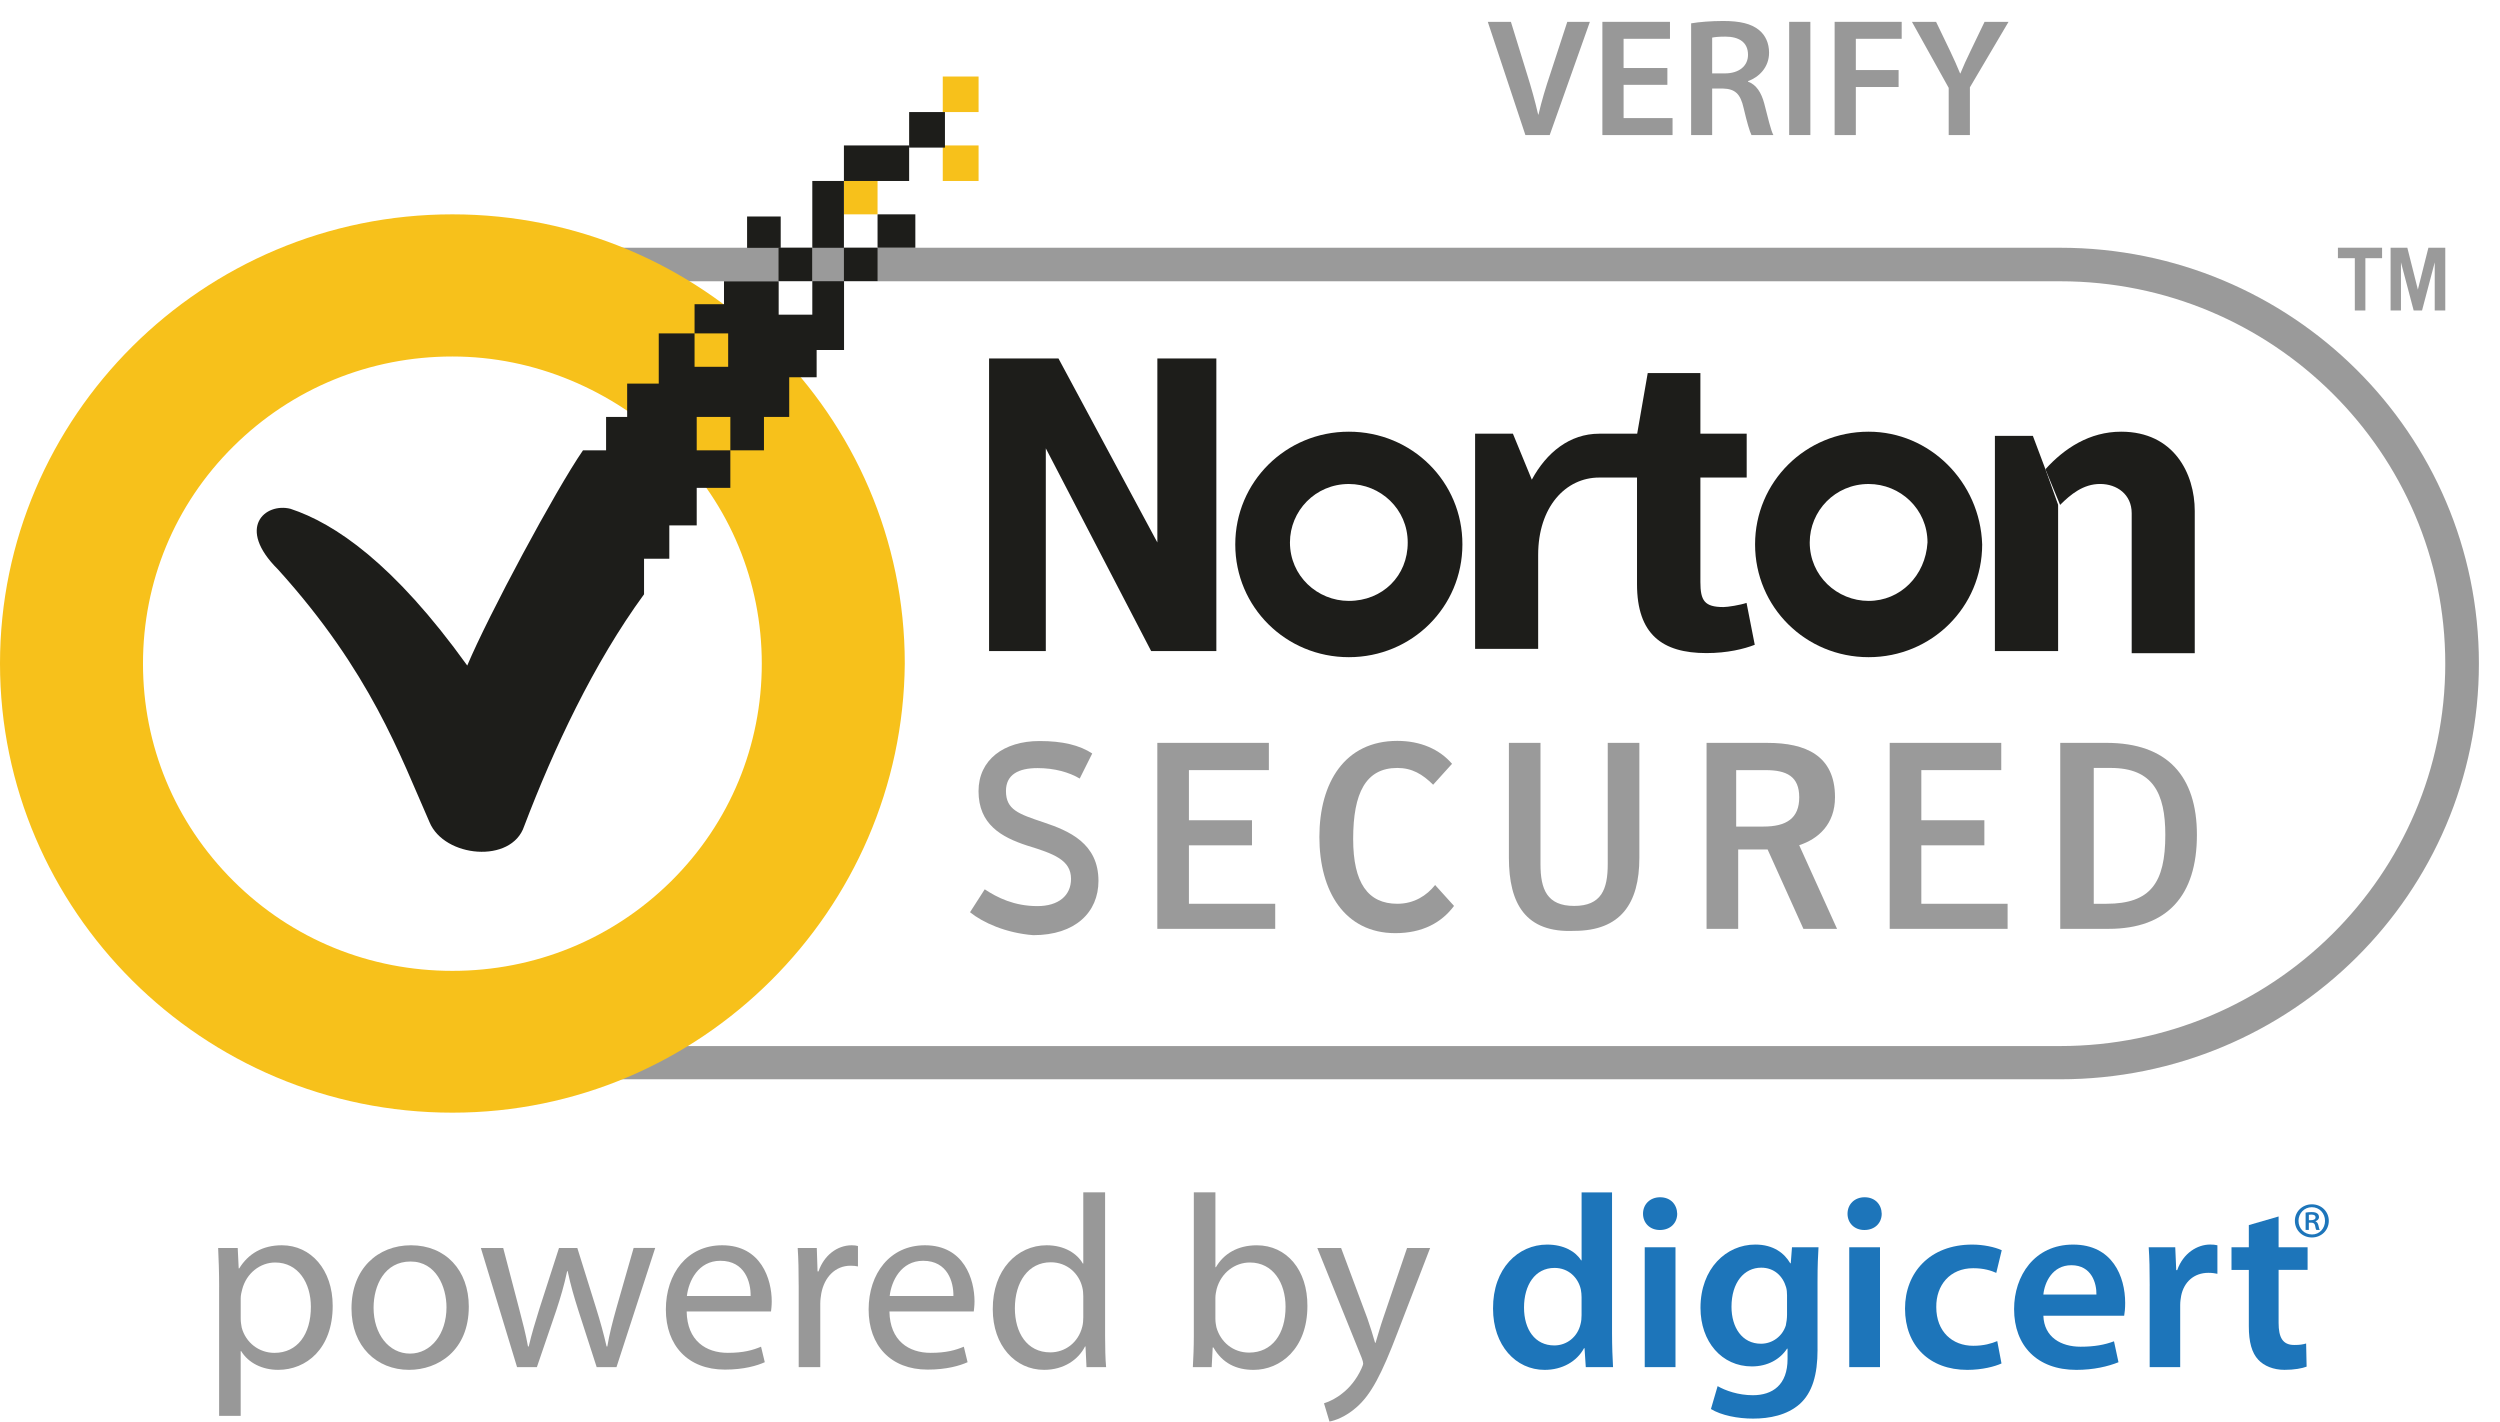 <?xml version="1.0" encoding="UTF-8"?>
<svg width="102px" height="58px" viewBox="0 0 102 58" version="1.1" xmlns="http://www.w3.org/2000/svg" xmlns:xlink="http://www.w3.org/1999/xlink">
    <!-- Generator: Sketch 54.1 (76490) - https://sketchapp.com -->
    <title>诺顿签章</title>
    <desc>Created with Sketch.</desc>
    <g id="页面1" stroke="none" stroke-width="1" fill="none" fill-rule="evenodd">
        <g id="GETSSL-推广单页-+-banner" transform="translate(-399, -263)" fill-rule="nonzero">
            <g id="symantec-" transform="translate(-1, 1)">
                <g id="诺顿签章" transform="translate(400, 262)">
                    <g id="编组" transform="translate(0, 3)">
                        <g>
                            <g opacity="0.4" transform="translate(0.879, 6.984)" fill="#020202" id="形状">
                                <path d="M83.174,34.051 L17.578,34.051 C8.134,34.051 0.492,26.464 0.492,17.088 C0.492,7.711 8.134,0.124 17.578,0.124 L83.174,0.124 C92.618,0.124 100.26,7.711 100.26,17.088 C100.26,26.464 92.618,34.051 83.174,34.051 L83.174,34.051 Z M17.578,1.492 C8.906,1.492 1.864,8.483 1.864,17.094 C1.864,25.704 8.906,32.695 17.578,32.695 L83.174,32.695 C91.847,32.695 98.888,25.704 98.888,17.094 C98.888,8.483 91.847,1.492 83.174,1.492 L17.578,1.492 Z"></path>
                            </g>
                            <path d="M76.24,14.613 C73.667,14.613 71.607,16.66 71.607,19.213 C71.607,21.767 73.668,23.813 76.24,23.813 C78.813,23.813 80.873,21.767 80.873,19.213 C80.791,16.66 78.731,14.613 76.24,14.613 M76.24,21.517 C74.95,21.517 73.837,20.494 73.837,19.132 C73.837,17.851 74.868,16.747 76.24,16.747 C77.53,16.747 78.642,17.77 78.642,19.132 C78.56,20.494 77.53,21.517 76.24,21.517" id="形状" fill="#1D1D1A"></path>
                            <path d="M55.033,14.613 C52.46,14.613 50.399,16.66 50.399,19.213 C50.399,21.767 52.461,23.813 55.033,23.813 C57.605,23.813 59.666,21.767 59.666,19.213 C59.673,16.66 57.612,14.613 55.033,14.613 M55.033,21.517 C53.743,21.517 52.63,20.494 52.63,19.132 C52.63,17.851 53.661,16.747 55.033,16.747 C56.322,16.747 57.435,17.77 57.435,19.132 C57.441,20.494 56.41,21.517 55.033,21.517" id="形状" fill="#1D1D1A"></path>
                            <path d="M71.259,21.598 C71,21.687 70.488,21.768 70.318,21.768 C69.546,21.768 69.376,21.51 69.376,20.745 L69.376,16.483 L71.265,16.483 L71.265,14.695 L69.376,14.695 L69.376,12.222 L67.227,12.222 L66.797,14.695 L65.336,14.695 L65.336,14.695 L65.247,14.695 C64.046,14.695 63.098,15.46 62.498,16.571 L61.727,14.695 L60.184,14.695 L60.184,23.475 L62.757,23.475 L62.757,19.641 C62.757,17.683 63.876,16.484 65.247,16.484 L66.79,16.484 L66.79,20.834 C66.79,22.88 67.82,23.646 69.622,23.646 C70.482,23.646 71.164,23.476 71.594,23.307 L71.259,21.598 Z" id="路径" fill="#1D1D1A"></path>
                            <polyline id="路径" fill="#1D1D1A" points="83.971 17.595 83.971 23.564 81.392 23.564 81.392 14.783 82.941 14.783 83.453 16.145"></polyline>
                            <path d="M83.453,16.145 C84.224,15.291 85.254,14.613 86.543,14.613 C88.693,14.613 89.546,16.32 89.546,17.851 L89.546,23.65 L86.973,23.65 L86.973,17.939 C86.973,17.173 86.373,16.746 85.684,16.746 C84.994,16.746 84.482,17.173 84.052,17.6" id="路径" fill="#1D1D1A"></path>
                            <polygon id="路径" fill="#1D1D1A" points="40.354 11.626 43.186 11.626 47.22 19.132 47.22 11.626 49.627 11.626 49.627 23.564 46.967 23.564 42.669 15.292 42.669 23.564 40.354 23.564"></polygon>
                            <g opacity="0.4" transform="translate(94.966, 6.984)" fill="#020202" id="路径">
                                <polygon points="2.223 0.123 2.223 0.55 1.541 0.55 1.541 2.684 1.111 2.684 1.111 0.55 0.421 0.55 0.421 0.123"></polygon>
                            </g>
                            <g opacity="0.4" transform="translate(96.724, 6.984)" fill="#020202" id="路径">
                                <polygon points="0.812 2.684 0.812 0.123 1.495 0.123 1.925 1.831 2.355 0.123 3.043 0.123 3.043 2.684 2.613 2.684 2.613 0.719 2.613 0.719 2.095 2.684 1.754 2.684 1.235 0.719 1.235 0.719 1.235 2.684"></polygon>
                            </g>
                            <g opacity="0.4" transform="translate(39.569, 27.063)" fill="#020202" id="路径">
                                <path d="M0.008,7.156 L0.608,6.221 C1.12,6.56 1.81,6.906 2.758,6.906 C3.617,6.906 4.129,6.479 4.129,5.795 C4.129,5.029 3.44,4.772 2.328,4.433 C1.297,4.094 0.355,3.579 0.355,2.217 C0.355,0.937 1.386,0.171 2.845,0.171 C3.787,0.171 4.477,0.34 4.994,0.679 L4.483,1.702 C4.053,1.445 3.452,1.275 2.764,1.275 C1.993,1.275 1.474,1.533 1.474,2.21 C1.474,2.976 1.985,3.145 3.016,3.491 C4.047,3.836 5.248,4.345 5.248,5.876 C5.248,7.157 4.306,8.092 2.587,8.092 C1.468,8.004 0.527,7.577 0.008,7.156"></path>
                            </g>
                            <g opacity="0.4" transform="translate(46.603, 27.063)" fill="#020202" id="路径">
                                <polygon points="0.616 0.246 5.167 0.246 5.167 1.358 1.905 1.358 1.905 3.403 4.478 3.403 4.478 4.426 1.905 4.426 1.905 6.811 5.426 6.811 5.426 7.834 0.616 7.834"></polygon>
                            </g>
                            <g opacity="0.4" transform="translate(53.638, 27.063)" fill="#020202" id="路径">
                                <path d="M0.193,4.087 C0.193,1.872 1.224,0.165 3.373,0.165 C4.315,0.165 5.092,0.504 5.605,1.1 L4.834,1.954 C4.404,1.527 3.974,1.269 3.373,1.269 C2.083,1.269 1.571,2.293 1.571,4.169 C1.571,5.957 2.172,6.811 3.373,6.811 C4.062,6.811 4.574,6.473 4.915,6.046 L5.686,6.899 C5.175,7.584 4.397,8.01 3.284,8.01 C1.224,8.004 0.193,6.302 0.193,4.087"></path>
                            </g>
                            <g opacity="0.4" transform="translate(61.552, 27.063)" fill="#020202" id="路径">
                                <path d="M0.011,4.934 L0.011,0.246 L1.3,0.246 L1.3,5.192 C1.3,6.215 1.56,6.899 2.672,6.899 C3.791,6.899 4.044,6.214 4.044,5.192 L4.044,0.246 L5.334,0.246 L5.334,4.934 C5.334,6.81 4.563,7.916 2.673,7.916 C0.693,8.004 0.011,6.811 0.011,4.934"></path>
                            </g>
                            <g opacity="0.4" transform="translate(69.466, 27.063)" fill="#020202" id="形状">
                                <path d="M5.485,7.834 L4.113,7.834 L2.653,4.596 L1.452,4.596 L1.452,7.834 L0.162,7.834 L0.162,0.247 L2.652,0.247 C4.194,0.247 5.402,0.755 5.402,2.463 C5.402,3.573 4.712,4.17 3.941,4.421 L5.485,7.834 Z M2.482,3.661 C3.424,3.661 3.943,3.322 3.943,2.468 C3.943,1.614 3.431,1.358 2.571,1.358 L1.37,1.358 L1.37,3.661 L2.482,3.661 Z"></path>
                            </g>
                            <g opacity="0.4" transform="translate(76.5, 27.063)" fill="#020202" id="路径">
                                <polygon points="0.6 0.246 5.151 0.246 5.151 1.358 1.89 1.358 1.89 3.403 4.462 3.403 4.462 4.426 1.89 4.426 1.89 6.811 5.41 6.811 5.41 7.834 0.6 7.834"></polygon>
                            </g>
                            <g opacity="0.4" transform="translate(83.534, 27.063)" fill="#020202" id="形状">
                                <path d="M0.519,0.246 L2.408,0.246 C4.899,0.246 6.1,1.608 6.1,3.999 C6.1,6.472 4.899,7.834 2.496,7.834 L0.524,7.834 L0.524,0.246 L0.519,0.246 Z M2.408,6.811 C4.21,6.811 4.811,5.957 4.811,3.999 C4.811,2.293 4.299,1.269 2.579,1.269 L1.891,1.269 L1.891,6.811 L2.408,6.811 Z"></path>
                            </g>
                            <path d="M18.458,42.397 C8.243,42.397 0,34.131 0,24.072 C0,14.012 8.243,5.745 18.458,5.745 C28.591,5.745 36.915,13.929 36.915,24.071 C36.833,34.131 28.591,42.397 18.458,42.397 M18.458,11.545 C15.107,11.545 11.934,12.825 9.526,15.21 C7.117,17.594 5.834,20.752 5.834,24.078 C5.834,27.404 7.124,30.555 9.526,32.946 C11.928,35.337 15.107,36.611 18.458,36.611 C21.808,36.611 24.981,35.33 27.39,32.946 C29.792,30.561 31.081,27.404 31.081,24.078 C31.081,20.752 29.791,17.601 27.39,15.21 C24.981,12.907 21.808,11.545 18.458,11.545" id="形状" fill="#F7C11B"></path>
                            <rect id="矩形" fill="#F7C11B" x="38.465" y="2.934" width="1.461" height="1.45"></rect>
                            <rect id="矩形" fill="#F7C11B" x="38.465" y="0.122" width="1.461" height="1.45"></rect>
                            <rect id="矩形" fill="#F7C11B" x="34.432" y="4.383" width="1.372" height="1.362"></rect>
                            <rect id="矩形" fill="#1D1D1A" x="31.764" y="7.107" width="1.372" height="1.362"></rect>
                            <rect id="矩形" fill="#1D1D1A" x="35.804" y="5.745" width="1.542" height="1.362"></rect>
                            <rect id="矩形" fill="#1D1D1A" x="30.481" y="5.833" width="1.372" height="1.281"></rect>
                            <rect id="矩形" fill="#1D1D1A" x="34.432" y="7.107" width="1.372" height="1.362"></rect>
                            <rect id="矩形" fill="#1D1D1A" x="37.093" y="1.572" width="1.461" height="1.45"></rect>
                            <rect id="矩形" fill="#1D1D1A" x="34.432" y="2.934" width="2.661" height="1.45"></rect>
                            <rect id="矩形" fill="#1D1D1A" x="33.142" y="4.383" width="1.29" height="2.73"></rect>
                            <path d="M33.142,8.476 L33.142,9.838 L31.77,9.838 L31.77,8.476 L29.539,8.476 L29.539,9.411 L28.338,9.411 L28.338,10.604 L29.709,10.604 L29.709,11.966 L28.338,11.966 L28.338,10.604 L26.877,10.604 L26.877,12.65 L25.588,12.65 L25.588,14.012 L24.728,14.012 L24.728,15.374 L23.786,15.374 C22.668,16.993 19.924,22.108 19.064,24.154 C16.061,19.974 13.653,18.355 11.852,17.759 C10.822,17.501 9.621,18.525 11.34,20.231 C15.121,24.411 16.322,27.819 17.523,30.542 C18.123,31.993 20.873,32.249 21.385,30.712 C22.586,27.555 24.217,24.066 26.277,21.247 L26.277,19.797 L27.308,19.797 L27.308,18.435 L28.426,18.435 L28.426,16.904 L29.798,16.904 L29.798,15.373 L28.426,15.373 L28.426,14.011 L29.798,14.011 L29.798,15.373 L31.17,15.373 L31.17,14.011 L32.2,14.011 L32.2,12.392 L33.319,12.392 L33.319,11.281 L34.437,11.281 L34.437,8.469 L33.141,8.469 L33.141,8.476 L33.142,8.476 Z" id="路径" fill="#1D1D1A"></path>
                        </g>
                        <g transform="translate(8.793, 45.397)">
                            <g>
                                <path d="M0.148,4.108 C0.148,3.486 0.128,2.983 0.107,2.521 L0.906,2.521 L0.946,3.355 L0.967,3.355 C1.331,2.762 1.908,2.41 2.707,2.41 C3.891,2.41 4.781,3.405 4.781,4.881 C4.781,6.629 3.709,7.493 2.555,7.493 C1.908,7.493 1.341,7.212 1.047,6.729 L1.027,6.729 L1.027,9.371 L0.147,9.371 L0.147,4.108 L0.148,4.108 Z M1.028,5.404 C1.028,5.534 1.048,5.655 1.068,5.765 C1.23,6.378 1.767,6.8 2.404,6.8 C3.345,6.8 3.891,6.037 3.891,4.922 C3.891,3.948 3.375,3.113 2.434,3.113 C1.827,3.113 1.261,3.545 1.089,4.208 C1.058,4.319 1.028,4.45 1.028,4.569 L1.028,5.404 Z" id="形状" fill="#989898"></path>
                                <path d="M10.334,4.912 C10.334,6.709 9.079,7.493 7.895,7.493 C6.569,7.493 5.548,6.528 5.548,4.992 C5.548,3.365 6.62,2.41 7.976,2.41 C9.382,2.41 10.334,3.425 10.334,4.912 Z M6.449,4.961 C6.449,6.026 7.066,6.83 7.936,6.83 C8.786,6.83 9.424,6.036 9.424,4.941 C9.424,4.118 9.009,3.073 7.957,3.073 C6.903,3.073 6.449,4.038 6.449,4.961 Z" id="形状" fill="#989898"></path>
                                <path d="M11.738,2.521 L12.385,4.992 C12.527,5.534 12.659,6.037 12.749,6.539 L12.779,6.539 C12.891,6.047 13.052,5.524 13.214,5.002 L14.014,2.521 L14.762,2.521 L15.521,4.952 C15.703,5.534 15.844,6.047 15.956,6.539 L15.986,6.539 C16.067,6.047 16.199,5.534 16.36,4.961 L17.059,2.52 L17.939,2.52 L16.36,7.381 L15.551,7.381 L14.802,5.062 C14.63,4.519 14.488,4.037 14.367,3.465 L14.347,3.465 C14.225,4.047 14.073,4.549 13.901,5.072 L13.112,7.382 L12.303,7.382 L10.826,2.521 L11.738,2.521 L11.738,2.521 Z" id="路径" fill="#989898"></path>
                                <path d="M19.223,5.112 C19.243,6.308 20.012,6.799 20.902,6.799 C21.54,6.799 21.924,6.689 22.258,6.548 L22.41,7.181 C22.096,7.322 21.56,7.483 20.782,7.483 C19.274,7.483 18.374,6.498 18.374,5.031 C18.374,3.565 19.244,2.41 20.671,2.41 C22.269,2.41 22.694,3.806 22.694,4.699 C22.694,4.88 22.674,5.021 22.664,5.112 L19.223,5.112 L19.223,5.112 Z M21.832,4.479 C21.843,3.916 21.6,3.043 20.598,3.043 C19.697,3.043 19.303,3.867 19.232,4.479 L21.832,4.479 Z" id="形状" fill="#989898"></path>
                                <path d="M23.793,4.038 C23.793,3.466 23.784,2.973 23.753,2.521 L24.532,2.521 L24.563,3.475 L24.603,3.475 C24.826,2.822 25.362,2.41 25.959,2.41 C26.06,2.41 26.131,2.42 26.212,2.44 L26.212,3.274 C26.122,3.254 26.03,3.244 25.909,3.244 C25.282,3.244 24.837,3.716 24.715,4.379 C24.695,4.5 24.674,4.641 24.674,4.791 L24.674,7.382 L23.794,7.382 L23.794,4.038 L23.793,4.038 Z" id="路径" fill="#989898"></path>
                                <path d="M27.496,5.112 C27.516,6.308 28.286,6.799 29.176,6.799 C29.813,6.799 30.197,6.689 30.531,6.548 L30.684,7.181 C30.37,7.322 29.833,7.483 29.054,7.483 C27.547,7.483 26.647,6.498 26.647,5.031 C26.647,3.565 27.517,2.41 28.943,2.41 C30.542,2.41 30.967,3.806 30.967,4.699 C30.967,4.88 30.946,5.021 30.937,5.112 L27.496,5.112 L27.496,5.112 Z M30.106,4.479 C30.116,3.916 29.873,3.043 28.871,3.043 C27.971,3.043 27.576,3.867 27.506,4.479 L30.106,4.479 Z" id="形状" fill="#989898"></path>
                                <path d="M36.295,0.251 L36.295,6.127 C36.295,6.559 36.305,7.051 36.336,7.382 L35.536,7.382 L35.496,6.539 L35.476,6.539 C35.203,7.081 34.606,7.493 33.807,7.493 C32.623,7.493 31.712,6.498 31.712,5.022 C31.703,3.405 32.714,2.41 33.908,2.41 C34.656,2.41 35.162,2.762 35.385,3.154 L35.405,3.154 L35.405,0.251 L36.295,0.251 L36.295,0.251 Z M35.405,4.5 C35.405,4.389 35.396,4.238 35.365,4.128 C35.233,3.565 34.748,3.104 34.08,3.104 C33.16,3.104 32.614,3.907 32.614,4.982 C32.614,5.966 33.099,6.78 34.06,6.78 C34.657,6.78 35.203,6.389 35.365,5.726 C35.395,5.606 35.405,5.484 35.405,5.344 L35.405,4.5 L35.405,4.5 Z" id="形状" fill="#989898"></path>
                                <path d="M39.875,7.382 C39.895,7.05 39.915,6.559 39.915,6.127 L39.915,0.251 L40.796,0.251 L40.796,3.305 L40.816,3.305 C41.13,2.762 41.696,2.411 42.486,2.411 C43.699,2.411 44.56,3.415 44.549,4.892 C44.549,6.63 43.447,7.494 42.354,7.494 C41.646,7.494 41.079,7.222 40.715,6.58 L40.685,6.58 L40.644,7.383 L39.875,7.383 L39.875,7.382 Z M40.796,5.434 C40.796,5.545 40.816,5.655 40.836,5.755 C41.008,6.368 41.524,6.789 42.171,6.789 C43.102,6.789 43.658,6.037 43.658,4.922 C43.658,3.948 43.152,3.113 42.201,3.113 C41.594,3.113 41.028,3.525 40.846,4.198 C40.825,4.299 40.795,4.42 40.795,4.56 L40.795,5.434 L40.796,5.434 Z" id="形状" fill="#989898"></path>
                                <path d="M45.924,2.521 L46.996,5.394 C47.107,5.716 47.229,6.097 47.31,6.389 L47.33,6.389 C47.421,6.097 47.521,5.726 47.644,5.374 L48.615,2.521 L49.556,2.521 L48.221,5.986 C47.584,7.655 47.149,8.508 46.541,9.03 C46.107,9.412 45.671,9.563 45.449,9.602 L45.226,8.858 C45.449,8.789 45.742,8.648 46.005,8.426 C46.248,8.236 46.551,7.895 46.754,7.442 C46.794,7.353 46.824,7.282 46.824,7.232 C46.824,7.182 46.804,7.112 46.763,7.002 L44.953,2.521 L45.924,2.521 L45.924,2.521 Z" id="路径" fill="#989898"></path>
                                <path d="M56.978,0.251 L56.978,6.006 C56.978,6.509 56.999,7.051 57.019,7.383 L55.907,7.383 L55.856,6.61 L55.835,6.61 C55.542,7.153 54.945,7.494 54.227,7.494 C53.054,7.494 52.123,6.499 52.123,4.993 C52.113,3.356 53.146,2.382 54.329,2.382 C55.007,2.382 55.492,2.663 55.715,3.024 L55.736,3.024 L55.736,0.252 L56.978,0.252 L56.978,0.251 Z M55.735,4.529 C55.735,4.43 55.725,4.308 55.704,4.208 C55.594,3.726 55.199,3.334 54.632,3.334 C53.833,3.334 53.387,4.037 53.387,4.951 C53.387,5.844 53.833,6.497 54.622,6.497 C55.127,6.497 55.572,6.156 55.694,5.623 C55.724,5.512 55.735,5.393 55.735,5.262 L55.735,4.529 Z" id="形状" fill="#1D75BA"></path>
                                <path d="M59.637,1.124 C59.637,1.495 59.365,1.787 58.93,1.787 C58.515,1.787 58.242,1.495 58.242,1.124 C58.242,0.743 58.524,0.451 58.94,0.451 C59.365,0.452 59.627,0.743 59.637,1.124 Z M58.312,7.382 L58.312,2.491 L59.567,2.491 L59.567,7.382 L58.312,7.382 Z" id="形状" fill="#1D75BA"></path>
                                <path d="M65.363,6.67 C65.363,7.694 65.15,8.426 64.634,8.889 C64.118,9.341 63.41,9.482 62.732,9.482 C62.106,9.482 61.437,9.351 61.013,9.091 L61.286,8.157 C61.599,8.337 62.126,8.528 62.722,8.528 C63.531,8.528 64.139,8.105 64.139,7.051 L64.139,6.629 L64.118,6.629 C63.835,7.061 63.329,7.353 62.682,7.353 C61.458,7.353 60.587,6.349 60.587,4.962 C60.587,3.355 61.64,2.381 62.823,2.381 C63.572,2.381 64.016,2.742 64.249,3.145 L64.27,3.145 L64.32,2.492 L65.402,2.492 C65.382,2.823 65.362,3.224 65.362,3.897 L65.362,6.67 L65.363,6.67 Z M64.118,4.45 C64.118,4.339 64.109,4.218 64.078,4.118 C63.946,3.666 63.593,3.324 63.066,3.324 C62.368,3.324 61.852,3.927 61.852,4.921 C61.852,5.755 62.278,6.427 63.056,6.427 C63.521,6.427 63.927,6.126 64.068,5.683 C64.098,5.553 64.118,5.383 64.118,5.242 L64.118,4.45 Z" id="形状" fill="#1D75BA"></path>
                                <path d="M67.981,1.124 C67.981,1.495 67.709,1.787 67.273,1.787 C66.858,1.787 66.586,1.495 66.586,1.124 C66.586,0.743 66.868,0.451 67.284,0.451 C67.709,0.452 67.972,0.743 67.981,1.124 Z M66.656,7.382 L66.656,2.491 L67.911,2.491 L67.911,7.382 L66.656,7.382 Z" id="形状" fill="#1D75BA"></path>
                                <path d="M72.868,7.232 C72.604,7.353 72.088,7.494 71.471,7.494 C69.933,7.494 68.932,6.51 68.932,4.993 C68.932,3.526 69.943,2.382 71.673,2.382 C72.129,2.382 72.594,2.482 72.878,2.612 L72.655,3.537 C72.453,3.447 72.159,3.346 71.714,3.346 C70.763,3.346 70.197,4.039 70.207,4.933 C70.207,5.937 70.865,6.511 71.714,6.511 C72.149,6.511 72.453,6.42 72.695,6.32 L72.868,7.232 Z" id="路径" fill="#1D75BA"></path>
                                <path d="M74.576,5.283 C74.606,6.167 75.304,6.549 76.093,6.549 C76.67,6.549 77.084,6.468 77.458,6.328 L77.641,7.182 C77.216,7.353 76.629,7.494 75.921,7.494 C74.323,7.494 73.382,6.51 73.382,5.013 C73.382,3.657 74.211,2.382 75.79,2.382 C77.398,2.382 77.914,3.688 77.914,4.762 C77.914,4.993 77.894,5.173 77.873,5.284 L74.576,5.284 L74.576,5.283 Z M76.741,4.42 C76.751,3.968 76.549,3.224 75.719,3.224 C74.95,3.224 74.626,3.917 74.576,4.42 L76.741,4.42 Z" id="形状" fill="#1D75BA"></path>
                                <path d="M78.915,4.067 C78.915,3.405 78.905,2.932 78.874,2.491 L79.957,2.491 L79.997,3.424 L80.037,3.424 C80.281,2.731 80.857,2.38 81.383,2.38 C81.504,2.38 81.575,2.389 81.677,2.41 L81.677,3.574 C81.576,3.554 81.465,3.534 81.312,3.534 C80.715,3.534 80.311,3.915 80.199,4.468 C80.179,4.579 80.159,4.709 80.159,4.85 L80.159,7.381 L78.914,7.381 L78.914,4.067 L78.915,4.067 Z" id="路径" fill="#1D75BA"></path>
                                <path d="M84.174,1.235 L84.174,2.491 L85.357,2.491 L85.357,3.414 L84.174,3.414 L84.174,5.574 C84.174,6.166 84.336,6.478 84.811,6.478 C85.043,6.478 85.155,6.458 85.297,6.418 L85.317,7.362 C85.135,7.432 84.811,7.493 84.416,7.493 C83.962,7.493 83.577,7.332 83.345,7.081 C83.081,6.8 82.959,6.358 82.959,5.716 L82.959,3.415 L82.252,3.415 L82.252,2.492 L82.959,2.492 L82.959,1.587 L84.174,1.235 Z" id="路径" fill="#1D75BA"></path>
                            </g>
                            <path d="M85.537,0.739 C85.92,0.739 86.222,1.035 86.222,1.412 C86.222,1.797 85.92,2.092 85.532,2.092 C85.144,2.092 84.838,1.797 84.838,1.412 C84.838,1.035 85.144,0.739 85.532,0.739 L85.537,0.739 Z M85.527,0.857 C85.221,0.857 84.986,1.107 84.986,1.411 C84.986,1.723 85.22,1.969 85.536,1.969 C85.842,1.973 86.068,1.723 86.068,1.415 C86.068,1.107 85.842,0.857 85.531,0.857 L85.527,0.857 Z M85.408,1.784 L85.276,1.784 L85.276,1.077 C85.349,1.064 85.426,1.056 85.523,1.056 C85.642,1.056 85.702,1.077 85.749,1.11 C85.792,1.14 85.822,1.195 85.822,1.259 C85.822,1.348 85.757,1.402 85.681,1.427 L85.681,1.436 C85.745,1.461 85.778,1.516 85.8,1.605 C85.822,1.715 85.835,1.757 85.851,1.783 L85.714,1.783 C85.693,1.757 85.676,1.694 85.66,1.597 C85.642,1.521 85.596,1.487 85.494,1.487 L85.408,1.487 L85.408,1.784 L85.408,1.784 Z M85.408,1.386 L85.498,1.386 C85.596,1.386 85.681,1.357 85.681,1.272 C85.681,1.205 85.638,1.158 85.511,1.158 C85.46,1.158 85.429,1.162 85.409,1.166 L85.409,1.386 L85.408,1.386 Z" id="形状" fill="#1D75BA"></path>
                        </g>
                    </g>
                    <g id="编组" transform="translate(60, 0)" fill="#989898">
                        <path d="M2.236,5.51 L0.702,0.891 L1.645,0.891 L2.292,2.988 C2.475,3.571 2.629,4.112 2.756,4.674 L2.77,4.674 C2.897,4.125 3.066,3.564 3.256,3.002 L3.945,0.891 L4.867,0.891 L3.228,5.51 L2.236,5.51 L2.236,5.51 Z" id="路径"></path>
                        <polygon id="路径" points="8.03 3.461 6.243 3.461 6.243 4.818 8.24 4.818 8.24 5.511 5.377 5.511 5.377 0.891 8.135 0.891 8.135 1.583 6.242 1.583 6.242 2.775 8.029 2.775 8.029 3.461"></polygon>
                        <path d="M8.998,0.952 C9.322,0.897 9.807,0.856 10.307,0.856 C10.989,0.856 11.453,0.966 11.77,1.227 C12.03,1.439 12.178,1.761 12.178,2.151 C12.178,2.748 11.763,3.152 11.319,3.31 L11.319,3.331 C11.657,3.454 11.862,3.777 11.981,4.221 C12.128,4.797 12.255,5.331 12.353,5.51 L11.46,5.51 C11.39,5.373 11.277,4.995 11.143,4.42 C11.01,3.817 10.784,3.626 10.292,3.612 L9.856,3.612 L9.856,5.511 L8.998,5.511 L8.998,0.952 L8.998,0.952 Z M9.856,2.995 L10.37,2.995 C10.954,2.995 11.319,2.693 11.319,2.235 C11.319,1.727 10.954,1.494 10.391,1.494 C10.116,1.494 9.94,1.515 9.856,1.535 L9.856,2.995 L9.856,2.995 Z" id="形状"></path>
                        <polygon id="路径" points="13.863 0.891 13.863 5.51 12.998 5.51 12.998 0.891"></polygon>
                        <polygon id="路径" points="14.853 0.891 17.589 0.891 17.589 1.583 15.718 1.583 15.718 2.858 17.463 2.858 17.463 3.55 15.718 3.55 15.718 5.511 14.853 5.511"></polygon>
                        <path d="M19.507,5.51 L19.507,3.585 L18.007,0.891 L18.992,0.891 L19.562,2.076 C19.724,2.419 19.843,2.679 19.971,2.994 L19.985,2.994 C20.104,2.699 20.238,2.412 20.4,2.076 L20.97,0.891 L21.948,0.891 L20.372,3.563 L20.372,5.51 L19.507,5.51 Z" id="路径"></path>
                    </g>
                </g>
            </g>
        </g>
    </g>
</svg>